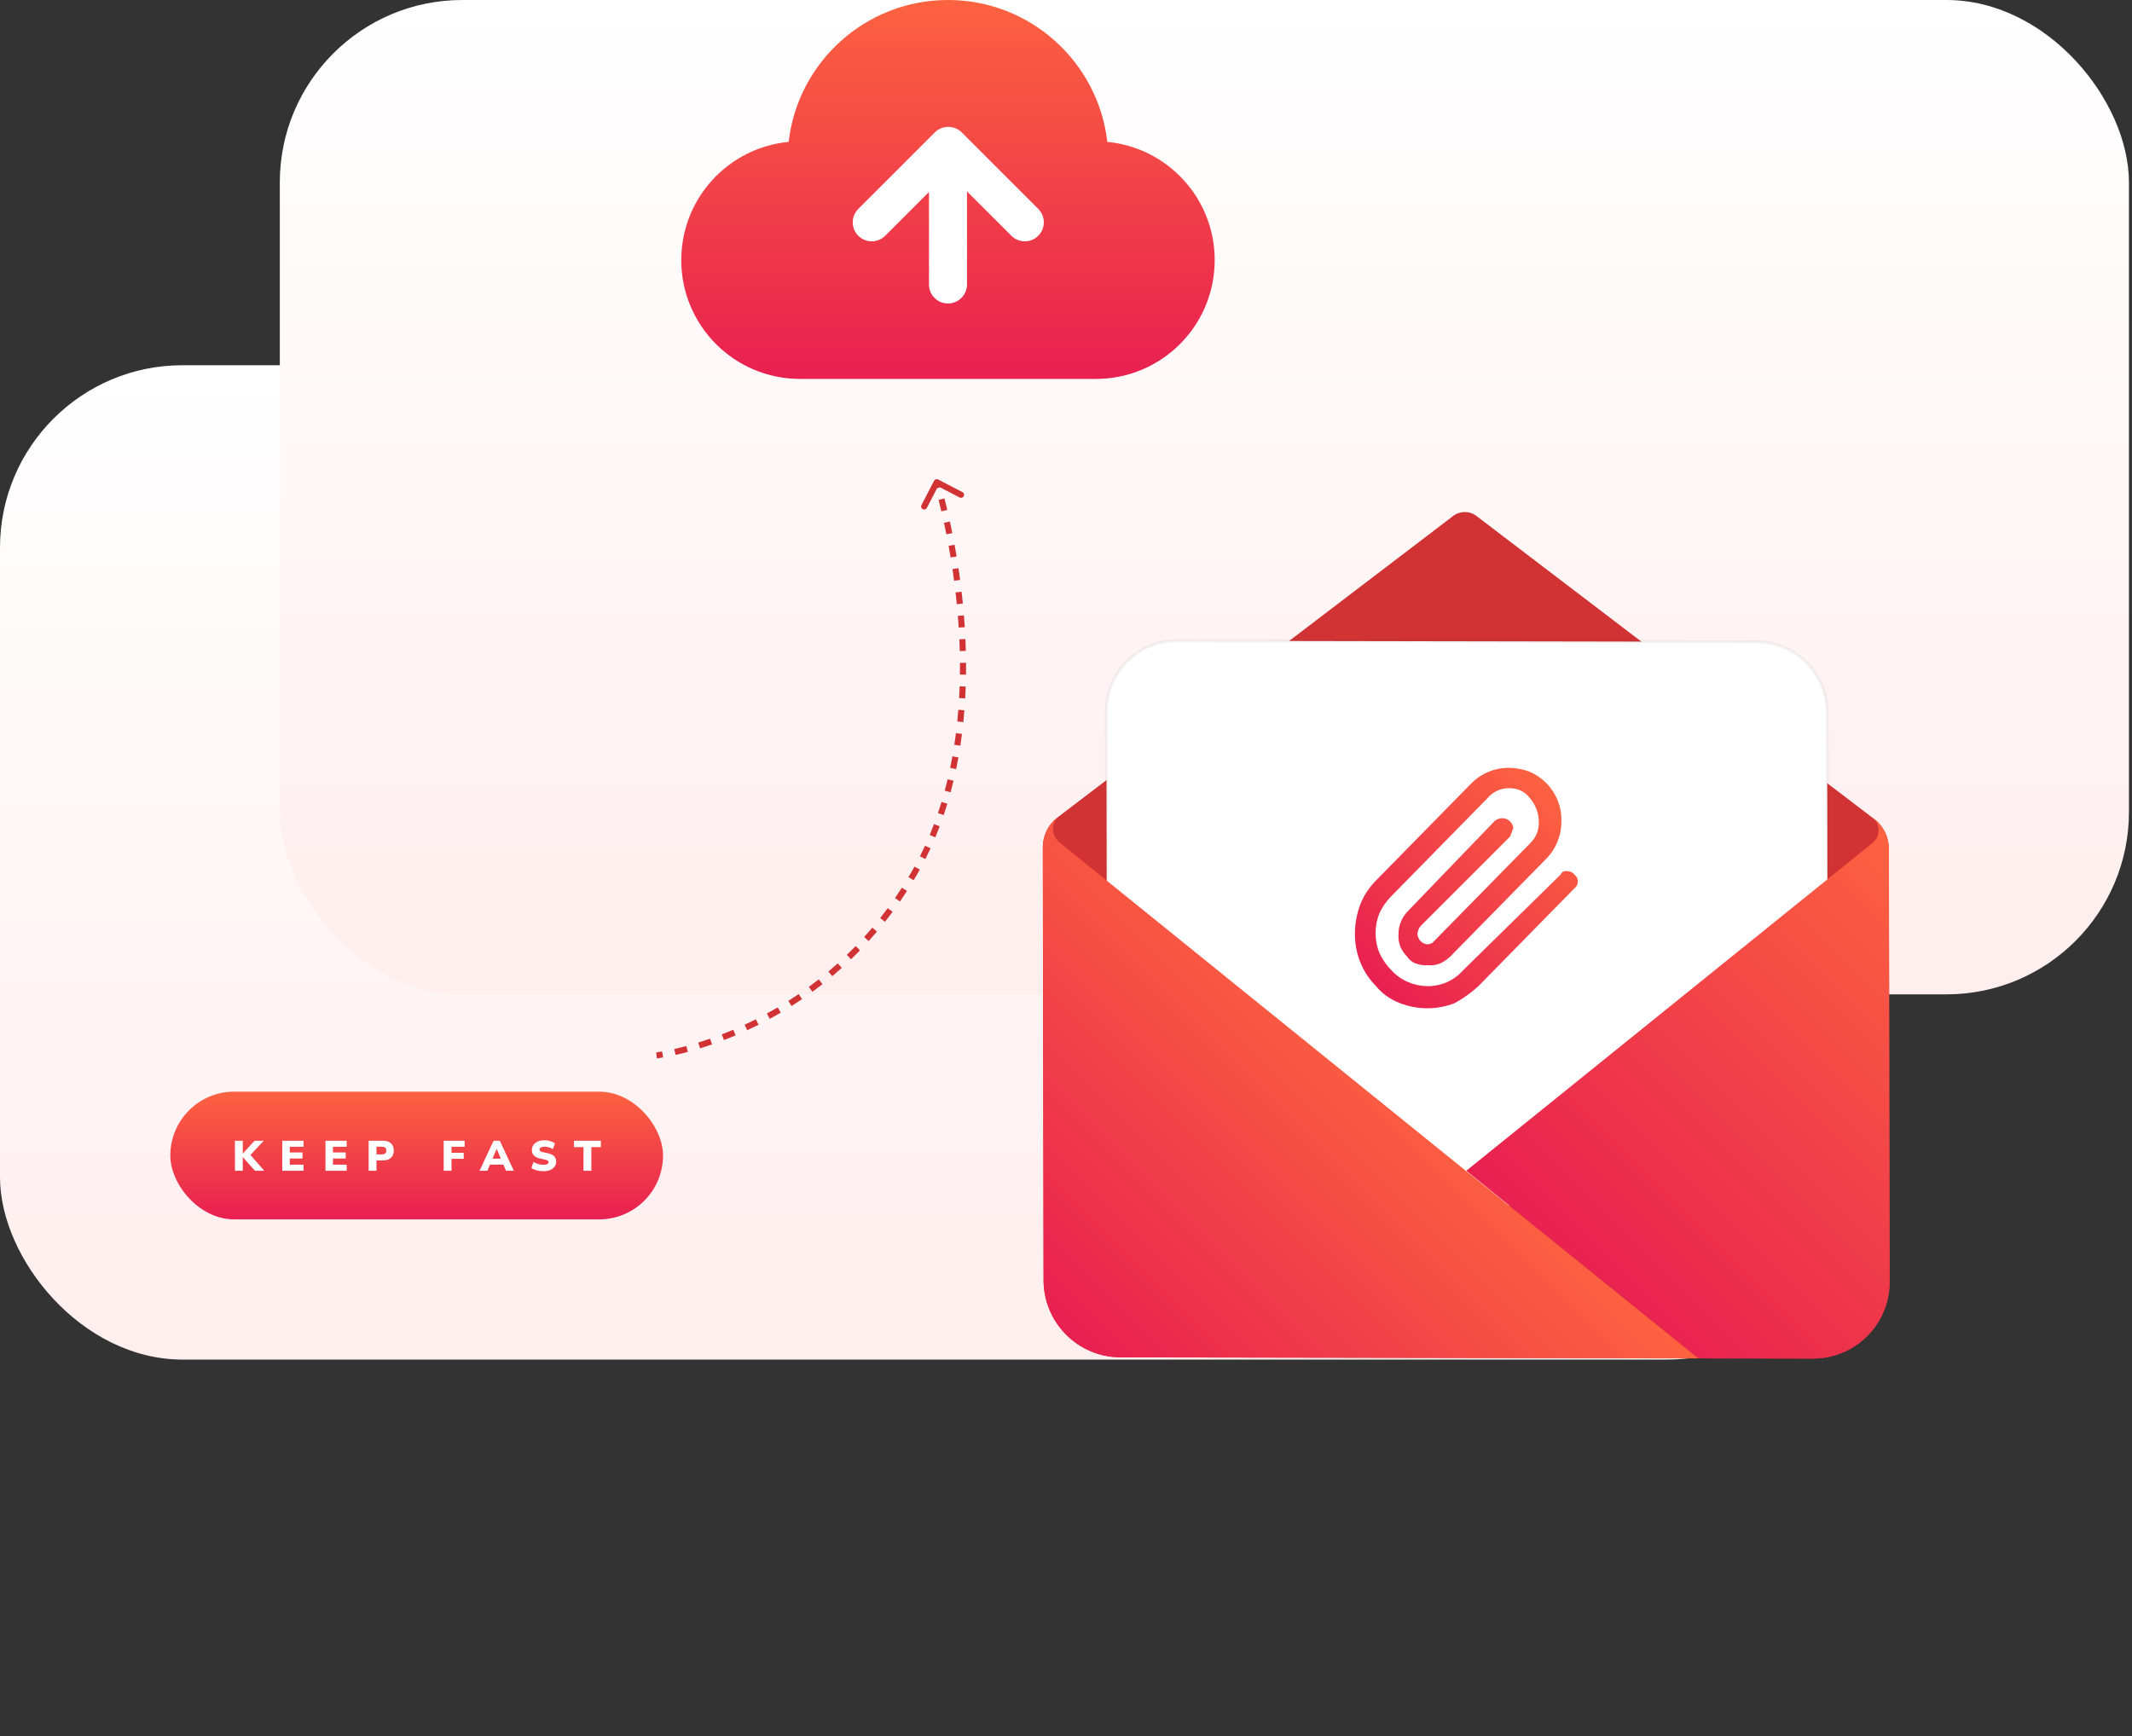 <svg xmlns="http://www.w3.org/2000/svg" width="701" height="571" viewBox="0 0 701 571" fill="none">
<rect x="0" y="0" width="701" height="571" fill="#333333" stroke="none"/>
<rect x="608" y="447.105" width="608" height="327" rx="60" transform="rotate(-180 608 447.105)" fill="url(#paint0_linear)"/>
<rect x="700" y="327" width="608" height="327" rx="60" transform="rotate(-180 700 327)" fill="url(#paint1_linear)"/>
<path d="M300.599 287.17L300.166 286.92L300.599 287.17ZM308.241 158.128C307.996 158 307.694 158.096 307.567 158.341L305.493 162.334C305.366 162.579 305.461 162.881 305.706 163.008C305.951 163.136 306.253 163.04 306.38 162.795L308.224 159.246L311.774 161.089C312.019 161.217 312.321 161.121 312.448 160.876C312.575 160.631 312.48 160.329 312.235 160.202L308.241 158.128ZM215.865 347.065C215.921 347.561 215.922 347.561 215.922 347.561C215.922 347.561 215.922 347.561 215.922 347.561C215.922 347.561 215.922 347.561 215.922 347.561C215.922 347.561 215.922 347.561 215.922 347.561C215.923 347.561 215.924 347.561 215.924 347.561C215.926 347.561 215.928 347.561 215.931 347.56C215.937 347.56 215.946 347.558 215.958 347.557C215.981 347.554 216.015 347.55 216.059 347.544C216.148 347.533 216.279 347.515 216.452 347.491C216.796 347.442 217.302 347.365 217.958 347.251L217.787 346.266C217.142 346.378 216.645 346.453 216.31 346.501C216.143 346.525 216.016 346.542 215.932 346.553C215.89 346.558 215.858 346.562 215.837 346.564C215.827 346.566 215.819 346.567 215.814 346.567C215.812 346.567 215.81 346.568 215.809 346.568C215.808 346.568 215.808 346.568 215.808 346.568C215.808 346.568 215.808 346.568 215.808 346.568C215.808 346.568 215.808 346.568 215.808 346.568C215.808 346.568 215.808 346.568 215.808 346.568C215.808 346.568 215.808 346.568 215.865 347.065ZM222.023 346.434C223.217 346.164 224.564 345.835 226.046 345.436L225.786 344.471C224.318 344.866 222.984 345.191 221.803 345.458L222.023 346.434ZM230.031 344.285C231.281 343.899 232.595 343.471 233.965 342.995L233.637 342.051C232.278 342.522 230.975 342.947 229.736 343.33L230.031 344.285ZM237.859 341.57C239.101 341.092 240.378 340.577 241.686 340.022L241.296 339.102C239.999 339.651 238.731 340.162 237.5 340.637L237.859 341.57ZM245.47 338.345C246.693 337.779 247.937 337.179 249.199 336.543L248.75 335.65C247.498 336.28 246.263 336.876 245.05 337.438L245.47 338.345ZM252.868 334.619C254.057 333.97 255.259 333.29 256.47 332.576L255.962 331.714C254.761 332.422 253.569 333.097 252.389 333.741L252.868 334.619ZM260 330.416C261.147 329.688 262.299 328.929 263.456 328.14L262.892 327.314C261.745 328.097 260.602 328.849 259.464 329.571L260 330.416ZM266.832 325.751C267.93 324.946 269.028 324.113 270.126 323.25L269.508 322.463C268.419 323.32 267.329 324.146 266.241 324.944L266.832 325.751ZM273.335 320.639C274.377 319.761 275.417 318.855 276.453 317.92L275.784 317.178C274.756 318.105 273.724 319.003 272.69 319.874L273.335 320.639ZM279.48 315.097C280.462 314.149 281.439 313.173 282.411 312.17L281.692 311.474C280.729 312.469 279.759 313.437 278.785 314.377L279.48 315.097ZM285.245 309.143C286.159 308.132 287.067 307.095 287.967 306.031L287.203 305.385C286.311 306.44 285.41 307.469 284.503 308.472L285.245 309.143ZM290.581 302.834C291.427 301.764 292.265 300.668 293.093 299.547L292.288 298.953C291.467 300.065 290.636 301.152 289.797 302.214L290.581 302.834ZM295.5 296.173C296.276 295.048 297.041 293.898 297.796 292.724L296.955 292.183C296.206 293.348 295.446 294.489 294.677 295.605L295.5 296.173ZM299.972 289.22C300.328 288.627 300.681 288.027 301.031 287.421L300.166 286.92C299.818 287.522 299.467 288.117 299.114 288.706L299.972 289.22ZM301.031 287.421C301.359 286.855 301.68 286.287 301.995 285.717L301.12 285.233C300.808 285.798 300.49 286.36 300.166 286.92L301.031 287.421ZM303.815 282.27C304.403 281.104 304.968 279.93 305.509 278.749L304.601 278.332C304.064 279.502 303.505 280.665 302.923 281.819L303.815 282.27ZM307.072 275.173C307.573 273.971 308.051 272.762 308.507 271.548L307.571 271.196C307.119 272.399 306.645 273.597 306.149 274.789L307.072 275.173ZM309.82 267.871C310.237 266.637 310.634 265.398 311.01 264.156L310.053 263.866C309.68 265.099 309.286 266.327 308.872 267.551L309.82 267.871ZM312.082 260.409C312.421 259.151 312.74 257.89 313.04 256.627L312.067 256.396C311.769 257.649 311.452 258.9 311.116 260.149L312.082 260.409ZM313.887 252.82C314.152 251.545 314.399 250.269 314.627 248.994L313.643 248.818C313.416 250.084 313.171 251.351 312.908 252.616L313.887 252.82ZM315.264 245.149C315.461 243.86 315.64 242.572 315.802 241.286L314.81 241.16C314.648 242.438 314.471 243.718 314.276 244.999L315.264 245.149ZM316.244 237.414C316.376 236.119 316.492 234.827 316.593 233.54L315.596 233.461C315.495 234.741 315.38 236.025 315.249 237.313L316.244 237.414ZM316.853 229.646C316.926 228.341 316.984 227.043 317.028 225.751L316.029 225.717C315.985 227.002 315.927 228.293 315.855 229.59L316.853 229.646ZM317.12 221.86C317.138 220.555 317.142 219.258 317.133 217.97L316.133 217.977C316.142 219.258 316.138 220.548 316.12 221.847L317.12 221.86ZM317.068 214.068C317.034 212.757 316.987 211.458 316.929 210.172L315.93 210.217C315.988 211.497 316.035 212.79 316.069 214.094L317.068 214.068ZM316.719 206.287C316.636 204.98 316.542 203.688 316.439 202.413L315.442 202.494C315.545 203.763 315.638 205.049 315.721 206.35L316.719 206.287ZM316.09 198.531C315.96 197.216 315.821 195.923 315.674 194.652L314.681 194.767C314.827 196.032 314.966 197.32 315.095 198.629L316.09 198.531ZM315.194 190.783C315.019 189.468 314.837 188.181 314.65 186.925L313.661 187.073C313.847 188.323 314.029 189.605 314.202 190.914L315.194 190.783ZM314.043 183.078C313.823 181.757 313.599 180.477 313.373 179.241L312.389 179.421C312.615 180.652 312.838 181.926 313.056 183.242L314.043 183.078ZM312.641 175.416C312.374 174.082 312.108 172.813 311.847 171.614L310.87 171.827C311.13 173.021 311.395 174.284 311.66 175.613L312.641 175.416ZM310.986 167.821C310.653 166.413 310.338 165.145 310.051 164.029L309.082 164.279C309.368 165.388 309.682 166.65 310.013 168.051L310.986 167.821ZM309.041 160.291C308.867 159.683 308.73 159.216 308.635 158.901C308.587 158.744 308.551 158.624 308.526 158.544C308.513 158.503 308.504 158.473 308.498 158.452C308.494 158.442 308.492 158.434 308.49 158.429C308.489 158.426 308.489 158.424 308.488 158.423C308.488 158.422 308.488 158.422 308.488 158.421C308.488 158.421 308.488 158.421 308.488 158.421C308.488 158.421 308.488 158.421 308.488 158.421C308.488 158.421 308.488 158.421 308.488 158.421C308.488 158.421 308.488 158.421 308.011 158.571C307.534 158.722 307.534 158.722 307.534 158.722C307.534 158.722 307.534 158.722 307.534 158.722C307.534 158.722 307.534 158.722 307.534 158.722C307.534 158.722 307.534 158.722 307.534 158.722C307.534 158.723 307.534 158.723 307.535 158.724C307.535 158.725 307.536 158.726 307.536 158.729C307.538 158.734 307.54 158.741 307.543 158.751C307.549 158.77 307.558 158.799 307.57 158.838C307.595 158.917 307.63 159.034 307.677 159.189C307.771 159.5 307.907 159.961 308.079 160.565L309.041 160.291ZM300.599 287.17L299.733 286.67L300.599 287.17ZM308.472 157.684C307.982 157.429 307.378 157.62 307.123 158.11L302.975 166.097C302.72 166.587 302.911 167.191 303.401 167.446C303.891 167.7 304.495 167.509 304.75 167.019L308.437 159.92L315.537 163.608C316.027 163.862 316.63 163.671 316.885 163.181C317.14 162.691 316.949 162.087 316.459 161.833L308.472 157.684ZM215.865 347.065C215.978 348.058 215.978 348.058 215.979 348.058C215.979 348.058 215.979 348.058 215.979 348.058C215.979 348.058 215.979 348.058 215.979 348.058C215.979 348.058 215.979 348.058 215.98 348.058C215.98 348.058 215.981 348.058 215.982 348.058C215.984 348.057 215.987 348.057 215.99 348.057C215.997 348.056 216.006 348.055 216.018 348.053C216.042 348.05 216.077 348.046 216.123 348.04C216.214 348.029 216.348 348.011 216.522 347.986C216.871 347.936 217.383 347.858 218.043 347.744L217.702 345.773C217.062 345.884 216.57 345.959 216.24 346.006C216.075 346.03 215.95 346.046 215.868 346.057C215.827 346.062 215.797 346.066 215.777 346.068C215.767 346.069 215.76 346.07 215.756 346.071C215.754 346.071 215.752 346.071 215.751 346.071C215.751 346.071 215.751 346.071 215.75 346.071C215.75 346.071 215.75 346.071 215.75 346.071C215.751 346.071 215.751 346.071 215.751 346.071C215.751 346.071 215.751 346.071 215.751 346.071C215.751 346.071 215.751 346.071 215.865 347.065ZM222.134 346.921C223.334 346.65 224.688 346.32 226.176 345.919L225.657 343.988C224.195 344.381 222.867 344.705 221.692 344.971L222.134 346.921ZM230.178 344.763C231.433 344.376 232.753 343.945 234.129 343.468L233.474 341.578C232.12 342.048 230.822 342.471 229.589 342.852L230.178 344.763ZM238.039 342.037C239.286 341.556 240.568 341.039 241.881 340.483L241.101 338.641C239.809 339.189 238.547 339.698 237.32 340.17L238.039 342.037ZM245.68 338.799C246.908 338.23 248.157 337.628 249.424 336.99L248.525 335.203C247.278 335.831 246.048 336.424 244.839 336.984L245.68 338.799ZM253.107 335.058C254.301 334.406 255.508 333.723 256.723 333.007L255.708 331.284C254.512 331.989 253.325 332.661 252.149 333.302L253.107 335.058ZM260.268 330.838C261.419 330.107 262.577 329.346 263.738 328.553L262.61 326.901C261.468 327.681 260.329 328.43 259.196 329.149L260.268 330.838ZM267.128 326.154C268.23 325.346 269.333 324.509 270.436 323.643L269.199 322.07C268.115 322.923 267.029 323.746 265.946 324.541L267.128 326.154ZM273.657 321.021C274.703 320.14 275.747 319.23 276.788 318.292L275.449 316.806C274.425 317.73 273.398 318.624 272.368 319.491L273.657 321.021ZM279.827 315.456C280.813 314.504 281.795 313.525 282.77 312.518L281.333 311.127C280.374 312.118 279.408 313.081 278.438 314.017L279.827 315.456ZM285.615 309.478C286.534 308.463 287.445 307.422 288.349 306.354L286.822 305.062C285.933 306.113 285.036 307.138 284.132 308.136L285.615 309.478ZM290.974 303.144C291.823 302.069 292.664 300.97 293.495 299.844L291.886 298.656C291.068 299.764 290.24 300.846 289.405 301.904L290.974 303.144ZM295.912 296.457C296.69 295.327 297.459 294.173 298.217 292.994L296.535 291.913C295.788 293.073 295.031 294.21 294.265 295.322L295.912 296.457ZM300.401 289.478C300.758 288.881 301.113 288.279 301.464 287.671L299.733 286.67C299.386 287.269 299.037 287.862 298.685 288.449L300.401 289.478ZM301.464 287.671C301.793 287.103 302.116 286.532 302.433 285.959L300.682 284.991C300.372 285.553 300.055 286.113 299.733 286.67L301.464 287.671ZM304.262 282.495C304.853 281.323 305.42 280.144 305.964 278.957L304.146 278.123C303.612 279.288 303.055 280.445 302.476 281.594L304.262 282.495ZM307.534 275.365C308.036 274.157 308.517 272.943 308.975 271.724L307.103 271.02C306.653 272.218 306.181 273.411 305.687 274.597L307.534 275.365ZM310.293 268.032C310.713 266.792 311.111 265.548 311.489 264.301L309.574 263.721C309.203 264.949 308.811 266.172 308.399 267.391L310.293 268.032ZM312.564 260.539C312.905 259.276 313.225 258.01 313.526 256.743L311.581 256.28C311.284 257.529 310.968 258.775 310.633 260.018L312.564 260.539ZM314.377 252.922C314.643 251.642 314.89 250.362 315.119 249.082L313.151 248.729C312.925 249.991 312.681 251.254 312.419 252.515L314.377 252.922ZM315.758 245.225C315.955 243.931 316.135 242.638 316.298 241.348L314.314 241.097C314.153 242.371 313.976 243.647 313.781 244.924L315.758 245.225ZM316.741 237.465C316.873 236.166 316.99 234.87 317.091 233.579L315.097 233.422C314.997 234.698 314.882 235.979 314.751 237.262L316.741 237.465ZM317.353 229.673C317.426 228.365 317.484 227.063 317.528 225.768L315.529 225.7C315.485 226.981 315.428 228.269 315.356 229.562L317.353 229.673ZM317.62 221.867C317.638 220.558 317.642 219.258 317.633 217.967L315.633 217.98C315.642 219.258 315.638 220.545 315.62 221.84L317.62 221.867ZM317.568 214.055C317.534 212.741 317.487 211.439 317.429 210.15L315.431 210.24C315.488 211.517 315.535 212.806 315.569 214.107L317.568 214.055ZM317.218 206.255C317.135 204.945 317.041 203.65 316.937 202.373L314.944 202.534C315.046 203.8 315.14 205.083 315.222 206.382L317.218 206.255ZM316.588 198.482C316.458 197.164 316.318 195.868 316.171 194.594L314.184 194.824C314.33 196.087 314.468 197.372 314.597 198.678L316.588 198.482ZM315.689 190.717C315.514 189.399 315.332 188.11 315.144 186.851L313.166 187.147C313.353 188.395 313.533 189.673 313.707 190.98L315.689 190.717ZM314.536 182.996C314.316 181.672 314.092 180.389 313.865 179.151L311.898 179.511C312.122 180.739 312.345 182.011 312.563 183.324L314.536 182.996ZM313.131 175.318C312.864 173.981 312.597 172.709 312.336 171.508L310.381 171.933C310.641 173.124 310.905 174.385 311.17 175.711L313.131 175.318ZM311.473 167.706C311.139 166.294 310.823 165.023 310.535 163.904L308.598 164.403C308.883 165.51 309.196 166.768 309.526 168.166L311.473 167.706ZM309.522 160.154C309.348 159.543 309.209 159.074 309.114 158.757C309.066 158.598 309.029 158.478 309.004 158.396C308.991 158.355 308.981 158.324 308.975 158.303C308.972 158.293 308.969 158.285 308.967 158.279C308.966 158.276 308.966 158.274 308.965 158.273C308.965 158.272 308.965 158.271 308.965 158.271C308.965 158.27 308.965 158.27 308.964 158.27C308.964 158.27 308.964 158.27 308.964 158.27C308.964 158.27 308.964 158.27 308.964 158.27C308.964 158.27 308.964 158.27 308.011 158.571C307.057 158.873 307.057 158.873 307.057 158.873C307.057 158.873 307.057 158.873 307.057 158.873C307.057 158.873 307.057 158.873 307.057 158.873C307.057 158.873 307.057 158.873 307.057 158.873C307.058 158.873 307.058 158.873 307.058 158.874C307.058 158.875 307.059 158.877 307.059 158.879C307.061 158.883 307.063 158.89 307.066 158.9C307.072 158.919 307.081 158.947 307.093 158.986C307.116 159.063 307.152 159.179 307.198 159.333C307.291 159.641 307.427 160.101 307.598 160.702L309.522 160.154Z" fill="#D13335"/>
<path d="M616.171 269.284C619.226 271.618 621.004 275.23 621.043 279.068L621.291 421.502C621.315 435.476 610.018 446.774 596.043 446.749L368.451 446.354C354.476 446.329 343.139 434.992 343.115 421.018L342.867 278.584C342.894 274.746 344.659 271.141 347.705 268.817L477.796 169.681C480.057 167.946 483.206 167.952 485.472 169.694L616.171 269.284Z" fill="#D13335"/>
<path xmlns="http://www.w3.org/2000/svg" d="M601.073 396.7L364.033 396.287L363.783 233.876C363.761 221.083 374.142 210.702 386.935 210.724L577.525 211.056C590.319 211.078 600.735 221.495 600.758 234.288L601.073 396.7Z" fill="white" stroke="black" stroke-opacity="0.05"/>


<path d="M616.203 269.251C619.258 271.585 621.036 275.197 621.075 279.035L621.323 421.534C621.348 435.509 610.05 446.806 596.076 446.782L558.417 446.717L482.107 385.011L615.267 277.549C615.856 277.156 616.348 276.665 616.74 276.075C617.166 275.518 617.427 274.862 617.557 274.141C617.655 273.78 617.687 273.419 617.686 273.026C617.685 272.304 617.552 271.582 617.256 270.893C617.124 270.565 616.992 270.236 616.762 269.941C616.565 269.678 616.368 269.481 616.105 269.283L616.203 269.251Z" fill="url(#paint2_linear)"/>

<path d="M558.416 446.717L368.483 446.386C354.508 446.362 343.171 435.025 343.147 421.051L342.899 278.551C342.925 274.713 344.69 271.108 347.737 268.784C346.788 269.799 346.232 271.143 346.235 272.587C346.237 274.03 346.797 275.442 347.816 276.46L348.572 277.216L482.106 385.143L558.416 446.717Z" fill="url(#paint3_linear)"/>

<path d="M496.441 252.51C498.54 252.579 500.64 252.976 502.643 253.668C509.274 256.37 513.582 262.905 513.398 270.056C513.406 274.714 511.61 279.205 508.335 282.48L476.801 314.606C475.818 315.522 474.672 316.34 473.426 316.863C472.148 317.353 470.803 317.58 469.458 317.414C468.113 317.51 466.735 317.311 465.488 316.849C464.339 316.421 463.353 315.632 462.663 314.614C461.742 313.628 460.92 312.478 460.393 311.231C459.932 309.984 459.733 308.606 459.829 307.261C459.791 304.538 460.804 301.948 462.637 299.918L491.387 270.051C492.893 268.676 495.255 268.745 496.636 270.257C497.162 270.848 497.491 271.57 497.591 272.325C497.035 273.472 497.036 273.997 496.48 275.144L467.172 304.452C466.484 305.206 466.06 306.222 466.061 307.272C466.228 309.011 467.609 310.391 469.347 310.558C470.233 310.526 471.085 310.134 471.609 309.414L503.143 277.288C505.108 275.389 506.153 272.701 505.951 269.945C505.881 267.255 504.86 264.662 503.117 262.592C501.572 260.391 499.011 259.14 496.321 259.201C493.5 259.131 490.812 260.373 489.012 262.567L457.478 294.693C455.84 296.33 454.532 298.231 453.551 300.328C451.853 304.524 451.861 309.248 453.574 313.45C454.562 315.551 455.877 317.456 457.52 319.099C460.544 322.385 464.812 324.229 469.273 324.302C473.734 324.376 478.061 322.481 481.008 319.14L513.133 287.606C513.689 286.459 514.279 286.46 515.395 286.462C516.28 286.496 517.134 286.891 517.66 287.614C518.908 288.534 519.174 290.306 518.225 291.584C518.061 291.813 517.865 292.01 517.668 292.141L486.134 324.266C483.743 326.46 481.122 328.358 478.271 329.895C472.469 332.148 466.039 332.137 460.229 329.863C457.176 328.71 454.417 326.737 452.346 324.207C450.111 321.907 448.335 319.214 447.182 316.227C446.062 313.338 445.499 310.287 445.493 307.203C445.488 303.923 446.073 300.709 447.183 297.627C448.325 294.644 450.092 291.957 452.319 289.665L483.853 257.539C487.193 254.199 491.75 252.403 496.441 252.51Z" fill="url(#paint4_linear)"/>
<rect x="56" y="359" width="162" height="42" rx="21" fill="url(#paint5_linear)"/>
<path d="M77.249 385V375.13H79.825V379.358H79.853L83.689 375.13H86.741L82.345 379.82L86.895 385H83.829L79.853 380.548H79.825V385H77.249ZM92.816 385V375.13H99.788V377.118H95.28V378.994H99.466V380.982H95.28V383.012H99.788V385H92.816ZM107.015 385V375.13H113.987V377.118H109.479V378.994H113.665V380.982H109.479V383.012H113.987V385H107.015ZM121.215 385V375.13H125.961C127.081 375.13 127.944 375.419 128.551 375.998C129.167 376.567 129.475 377.356 129.475 378.364C129.475 379.372 129.167 380.165 128.551 380.744C127.944 381.313 127.081 381.598 125.961 381.598H123.791V385H121.215ZM123.791 379.624H125.513C126.521 379.624 127.025 379.204 127.025 378.364C127.025 377.524 126.521 377.104 125.513 377.104H123.791V379.624ZM145.882 385V375.13H152.77V377.118H148.458V379.106H152.462V381.08H148.458V385H145.882ZM157.675 385L162.295 375.13H164.325L168.945 385H166.369L165.515 382.998H161.105L160.251 385H157.675ZM163.289 377.818L161.945 381.024H164.661L163.317 377.818H163.289ZM178.687 385.154C177.913 385.154 177.171 385.061 176.461 384.874C175.752 384.678 175.169 384.421 174.711 384.104L175.425 382.102C175.855 382.391 176.359 382.62 176.937 382.788C177.516 382.956 178.099 383.04 178.687 383.04C179.303 383.04 179.733 382.961 179.975 382.802C180.227 382.634 180.353 382.429 180.353 382.186C180.353 381.971 180.265 381.799 180.087 381.668C179.919 381.537 179.616 381.425 179.177 381.332L177.539 380.982C175.766 380.599 174.879 379.671 174.879 378.196C174.879 377.552 175.052 376.987 175.397 376.502C175.752 376.017 176.242 375.643 176.867 375.382C177.493 375.111 178.221 374.976 179.051 374.976C179.733 374.976 180.377 375.074 180.983 375.27C181.599 375.457 182.099 375.713 182.481 376.04L181.767 377.916C181.413 377.655 181.002 377.454 180.535 377.314C180.069 377.165 179.565 377.09 179.023 377.09C178.501 377.09 178.099 377.183 177.819 377.37C177.539 377.547 177.399 377.781 177.399 378.07C177.399 378.275 177.483 378.443 177.651 378.574C177.819 378.705 178.118 378.817 178.547 378.91L180.171 379.26C181.973 379.643 182.873 380.548 182.873 381.976C182.873 382.62 182.701 383.18 182.355 383.656C182.01 384.132 181.525 384.501 180.899 384.762C180.274 385.023 179.537 385.154 178.687 385.154ZM191.857 385V377.23H188.721V375.13H197.569V377.23H194.433V385H191.857Z" fill="white"/>

<path d="M263.062 124.609C241.489 124.609 224 107.121 224 85.547C224 65.24 239.495 48.553 259.307 46.663C262.318 20.398 284.624 0 311.695 0C338.766 0 361.073 20.398 364.084 46.663C383.896 48.553 399.391 65.24 399.391 85.547C399.391 107.121 381.902 124.609 360.328 124.609H263.062Z" fill="url(#paint6_linear)"/>
<path d="M311.823 41.729C313.422 41.729 315.022 42.339 316.242 43.56L341.378 68.695C343.818 71.136 343.818 75.093 341.378 77.534C338.937 79.975 334.98 79.975 332.539 77.534L317.945 62.94V93.555C317.945 97.006 315.147 99.805 311.695 99.805C308.243 99.805 305.445 97.006 305.445 93.555V63.136L291.047 77.534C288.606 79.975 284.649 79.975 282.208 77.534C279.767 75.093 279.767 71.136 282.208 68.695L307.343 43.56C308.572 42.332 310.183 41.721 311.793 41.729L311.823 41.729Z" fill="white"/>
<defs>
<linearGradient id="paint0_linear" x1="912" y1="447.105" x2="912" y2="774.105" gradientUnits="userSpaceOnUse">
<stop offset="0" stop-color="#FFEEEE"/>
<stop offset="1" stop-color="white"/>
</linearGradient>
<linearGradient id="paint1_linear" x1="1004" y1="327" x2="1004" y2="654" gradientUnits="userSpaceOnUse">
<stop offset="0" stop-color="#FFEEEE"/>
<stop offset="1" stop-color="white"/>
</linearGradient>
<linearGradient id="paint2_linear" x1="653.672" y1="306.565" x2="528.666" y2="431.571" gradientUnits="userSpaceOnUse">
<stop stop-color="#FC6240"/>
<stop offset="1" stop-color="#E82050"/>
</linearGradient>
<linearGradient id="paint3_linear" x1="461.225" y1="349.525" x2="361.192" y2="449.558" gradientUnits="userSpaceOnUse">
<stop stop-color="#FC6240"/>
<stop offset="1" stop-color="#E82050"/>
</linearGradient>
<linearGradient id="paint4_linear" x1="513.394" y1="262.503" x2="451.954" y2="323.942" gradientUnits="userSpaceOnUse">
<stop stop-color="#FC6240"/>
<stop offset="1" stop-color="#E82050"/>
</linearGradient>
<linearGradient id="paint5_linear" x1="137" y1="359" x2="137" y2="401" gradientUnits="userSpaceOnUse">
<stop stop-color="#FC6240"/>
<stop offset="1" stop-color="#E82050"/>
</linearGradient>
<linearGradient id="paint6_linear" x1="311.695" y1="0" x2="311.695" y2="124.609" gradientUnits="userSpaceOnUse">
<stop stop-color="#FC6240"/>
<stop offset="1" stop-color="#E82050"/>
</linearGradient>
</defs>
</svg>